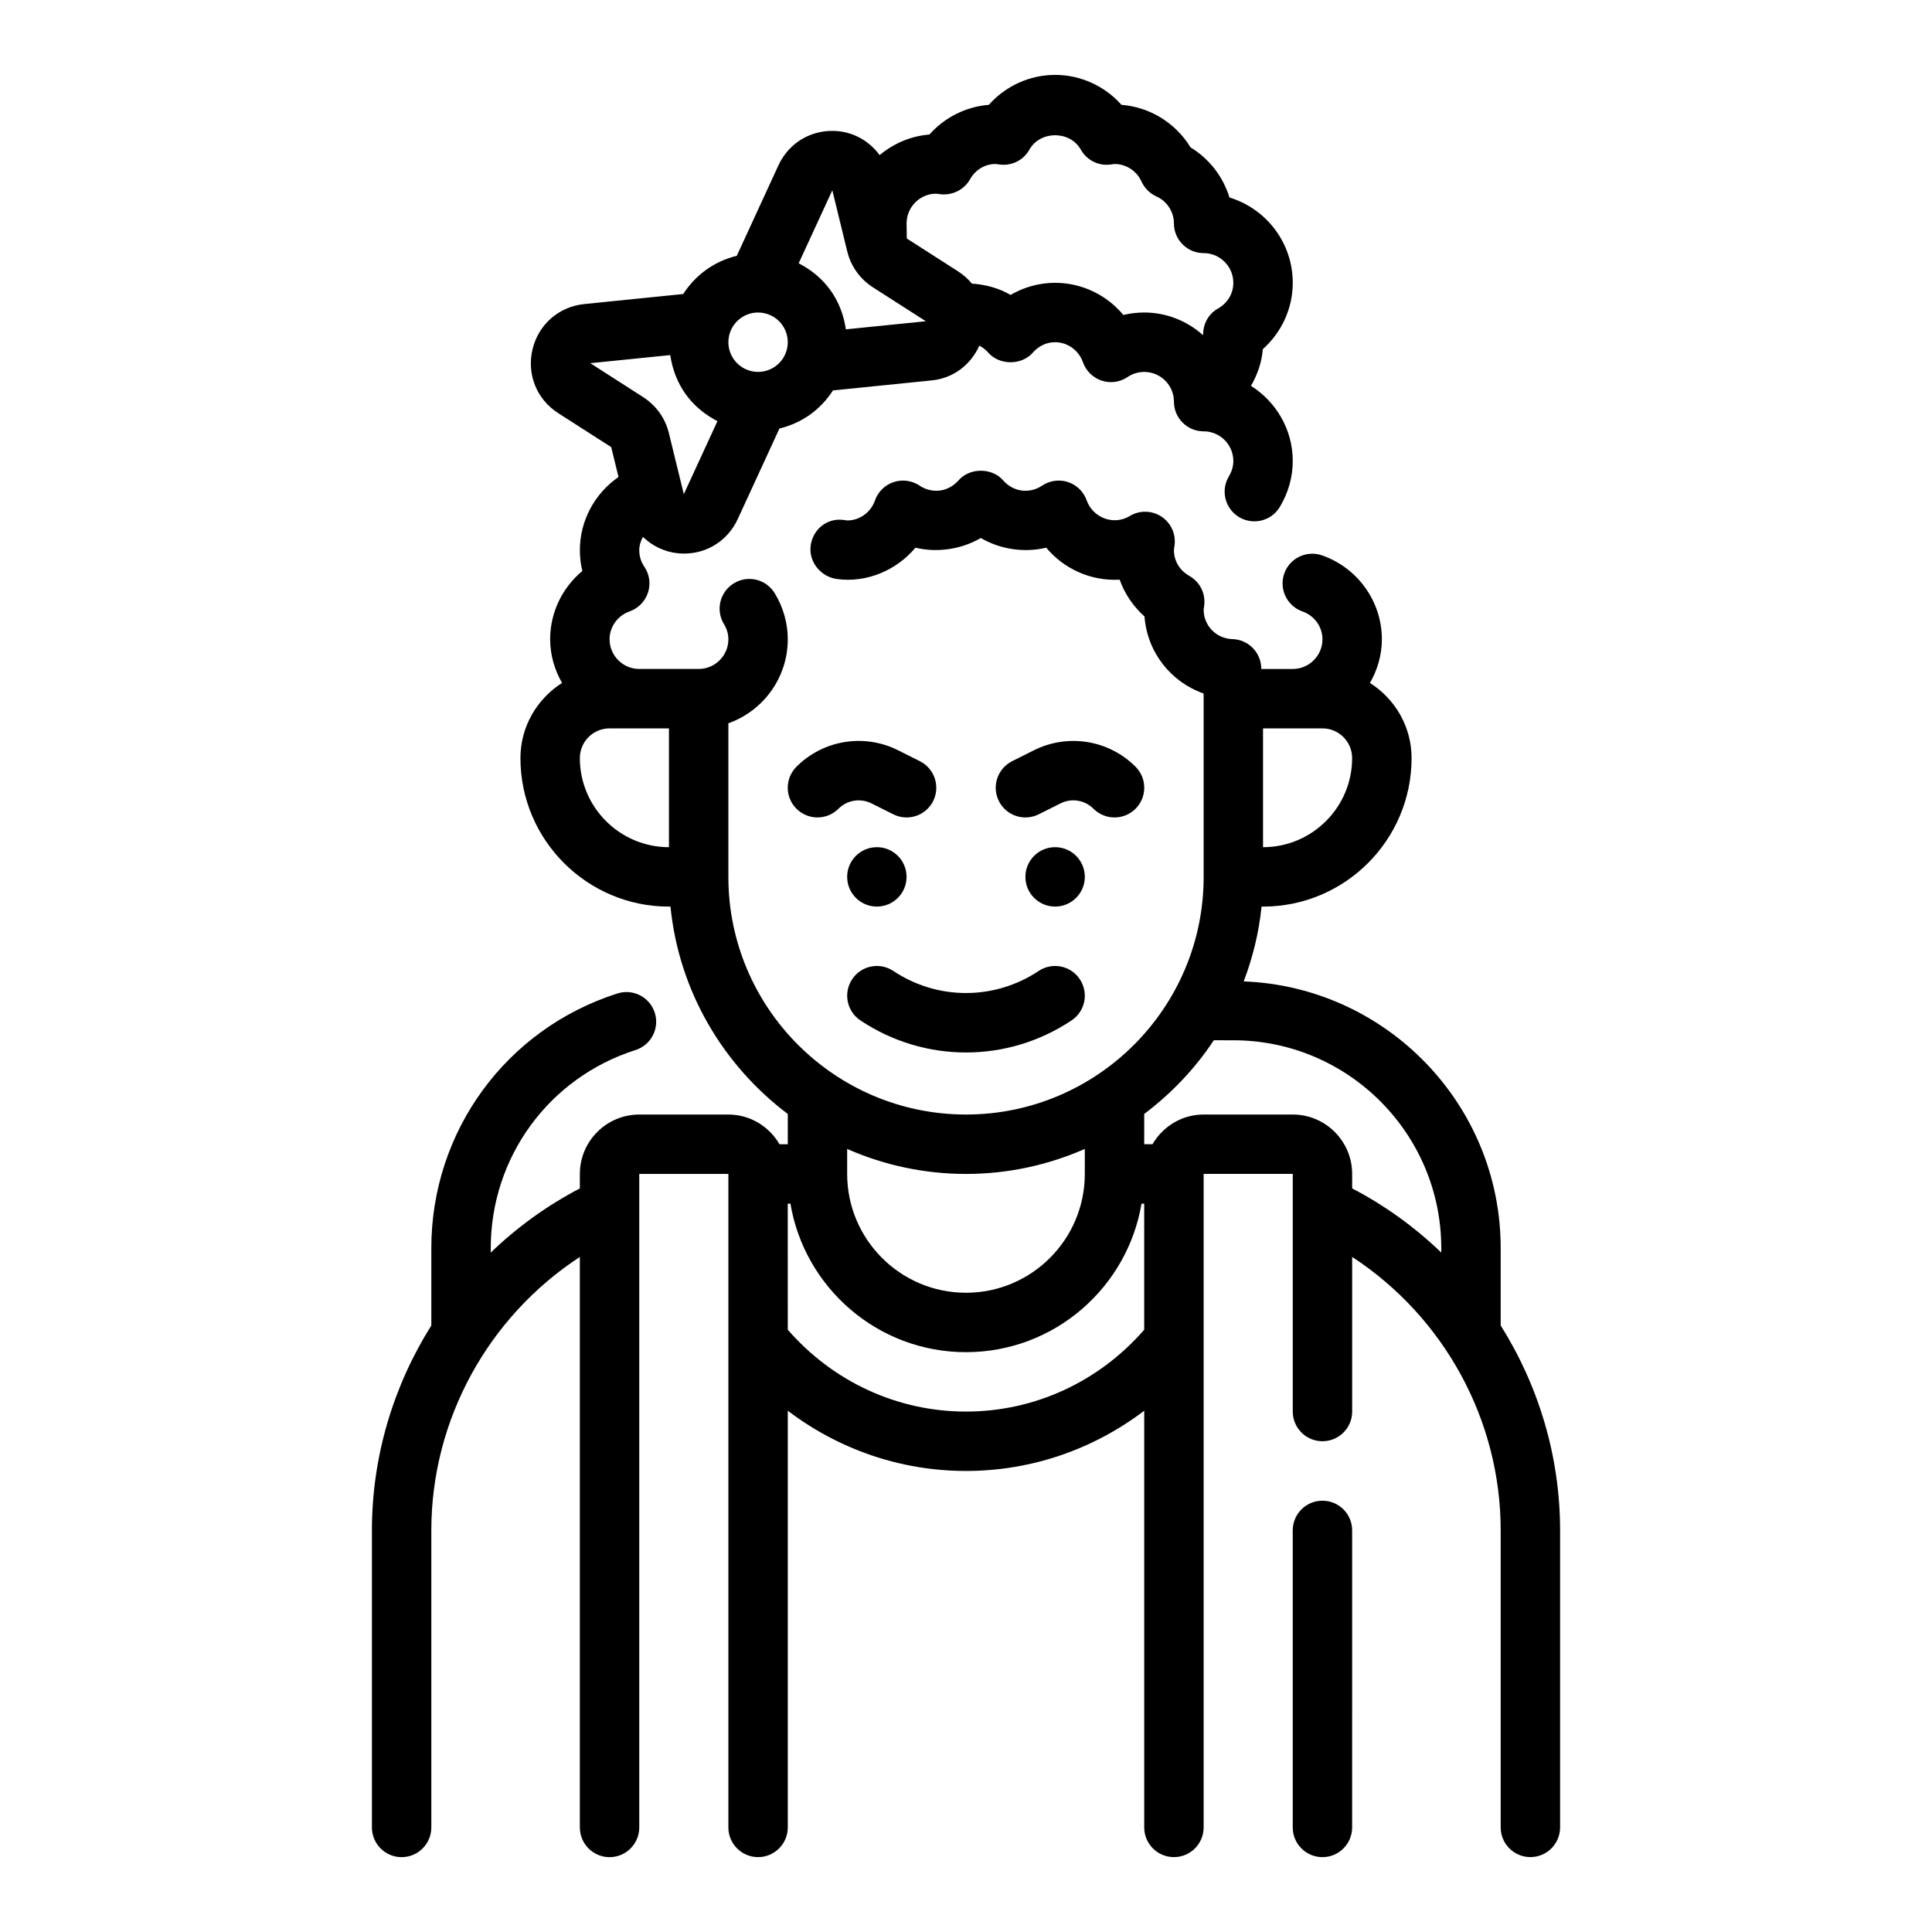 <?xml version="1.0" encoding="UTF-8"?>
<!-- Uploaded to: SVG Repo, www.svgrepo.com, Generator: SVG Repo Mixer Tools -->
<svg fill="#000000" width="800px" height="800px" version="1.1" viewBox="144 144 512 512" xmlns="http://www.w3.org/2000/svg">
 <g>
  <path d="m541.7 495.27v-20.484c0-38.141-30.316-69.25-68.102-70.707 2.371-6.281 4.039-12.902 4.723-19.82h0.402c21.703 0 39.359-17.656 39.359-39.359 0-8.383-4.426-15.719-11.027-19.91 1.953-3.438 3.156-7.352 3.156-11.578 0-9.98-6.367-18.918-15.848-22.23-4.102-1.426-8.598 0.723-10.027 4.832-1.434 4.102 0.73 8.598 4.832 10.027 3.164 1.113 5.297 4.074 5.297 7.371 0 4.336-3.527 7.871-7.871 7.871h-8.336c-0.031-0.309-0.023-0.621-0.055-0.922-0.441-3.898-3.676-6.879-7.59-6.992-4.281-0.121-7.633-3.562-7.633-7.789l0.141-1.055c0.434-3.195-1.141-6.336-3.953-7.918-2.543-1.426-4.062-3.977-4.062-6.812 0-0.324 0.07-0.629 0.156-1.203 0.426-3.008-0.922-6-3.457-7.676-2.535-1.676-5.801-1.746-8.406-0.164-4.344 2.629-9.824 0.371-11.406-4.133-0.812-2.297-2.637-4.102-4.961-4.871-2.305-0.762-4.863-0.402-6.879 0.961-1.305 0.879-2.832 1.344-4.406 1.344-3.039 0-4.992-1.715-5.879-2.738-3-3.426-8.863-3.426-11.855 0-0.898 1.02-2.852 2.738-5.883 2.738-1.582 0-3.102-0.465-4.41-1.348-2.016-1.363-4.559-1.715-6.887-0.953-2.312 0.762-4.148 2.566-4.953 4.871-1.105 3.168-4.066 5.301-7.316 5.301l-1.117-0.141c-4.25-0.551-8.031 2.488-8.605 6.793-0.574 4.289 2.637 8.273 6.926 8.863 7.832 1.102 15.863-2.305 20.828-8.297 5.793 1.387 12.164 0.449 17.336-2.566 5.156 3.023 11.523 3.961 17.336 2.566 4.676 5.629 11.863 8.902 19.453 8.477 1.332 3.731 3.59 7.086 6.582 9.746 0.715 9.5 6.992 17.383 15.656 20.414 0.016 0.465 0.023 0.922 0.023 1.375v47.23c0 34.723-28.254 62.977-62.977 62.977s-62.977-28.254-62.977-62.977v-40.707c9.164-3.25 15.742-12.004 15.742-22.27 0-4.234-1.188-8.445-3.449-12.172-2.242-3.731-7.086-4.93-10.809-2.668-3.723 2.242-4.922 7.086-2.668 10.809 0.789 1.289 1.184 2.648 1.184 4.035 0 4.336-3.535 7.871-7.871 7.871h-15.742c-4.336 0-7.871-3.535-7.871-7.871 0-3.297 2.133-6.258 5.297-7.375 2.297-0.812 4.102-2.637 4.871-4.953 0.77-2.312 0.418-4.863-0.953-6.887-0.883-1.301-1.348-2.82-1.348-4.402 0-1.266 0.402-2.434 0.969-3.512 2.481 2.387 5.676 3.992 9.336 4.344 0.527 0.047 1.055 0.078 1.574 0.078 6.141 0 11.617-3.481 14.234-9.172l11.035-23.969c2.859-0.707 5.598-1.891 8.07-3.652 2.473-1.77 4.519-3.969 6.117-6.445l26.207-2.66c5.723-0.582 10.312-4.148 12.586-9.211 1.07 0.574 1.867 1.289 2.34 1.836 2.992 3.426 8.871 3.426 11.855 0 0.895-1.023 2.844-2.738 5.883-2.738 3.297 0 6.266 2.133 7.375 5.305 0.812 2.297 2.637 4.102 4.961 4.871 2.32 0.77 4.863 0.418 6.879-0.961 1.301-0.879 2.828-1.344 4.402-1.344 4.344 0 7.871 3.535 7.871 7.871 0 4.344 3.519 7.871 7.871 7.871 4.344 0 7.871 3.535 7.871 7.871 0 1.387-0.402 2.746-1.172 4.047-2.242 3.723-1.047 8.559 2.684 10.809 1.266 0.762 2.668 1.125 4.055 1.125 2.668 0 5.273-1.355 6.746-3.809 2.254-3.738 3.434-7.941 3.434-12.168 0-8.398-4.449-15.742-11.066-19.926 1.699-2.969 2.859-6.25 3.133-9.73 4.984-4.43 7.934-10.809 7.934-17.578 0-10.645-7.07-19.664-16.773-22.609-1.676-5.488-5.328-10.25-10.32-13.289-3.93-6.453-10.754-10.676-18.301-11.273-4.434-4.981-10.82-7.934-17.582-7.934s-13.145 2.953-17.578 7.941c-6.07 0.48-11.715 3.336-15.742 7.871-5.016 0.391-9.535 2.414-13.188 5.445-2.582-3.496-6.438-5.894-11.027-6.344-6.769-0.637-12.973 2.922-15.809 9.094l-11.012 23.93c-2.867 0.707-5.613 1.93-8.086 3.691-2.473 1.77-4.519 3.969-6.117 6.445l-26.207 2.66c-6.754 0.684-12.148 5.398-13.73 12.004-1.574 6.606 1.102 13.25 6.816 16.91l14.035 8.996 1.938 7.918c-6.262 4.332-10.242 11.527-10.242 19.391 0 1.875 0.219 3.731 0.652 5.527-5.289 4.391-8.527 10.973-8.527 18.09 0 4.227 1.203 8.141 3.156 11.578-6.602 4.191-11.027 11.527-11.027 19.91 0 21.703 17.656 39.359 39.359 39.359h0.402c2.234 22.434 13.988 42.066 31.086 54.953v8.023h-2.188c-2.731-4.684-7.754-7.871-13.555-7.871h-23.617c-8.684 0-15.742 7.062-15.742 15.742v3.832c-8.754 4.574-16.672 10.32-23.617 17.004v-1.156c0-24.105 15.414-45.199 38.359-52.516 4.141-1.316 6.43-5.746 5.109-9.887-1.324-4.148-5.777-6.438-9.887-5.109-29.504 9.402-49.328 36.527-49.328 67.512v20.484c-10.059 15.996-15.742 34.738-15.742 54.301v78.719c0 4.344 3.527 7.871 7.871 7.871s7.871-3.527 7.871-7.871v-78.719c0-29.379 15.113-56.633 39.359-72.469l0.004 151.19c0 4.344 3.527 7.871 7.871 7.871s7.871-3.527 7.871-7.871v-173.19h23.617v173.18c0 4.344 3.527 7.871 7.871 7.871s7.871-3.527 7.871-7.871v-110.43c13.492 10.25 29.938 15.965 47.234 15.965 17.293 0 33.738-5.715 47.23-15.965v110.43c0 4.344 3.519 7.871 7.871 7.871 4.352 0 7.871-3.527 7.871-7.871l0.004-173.19h23.617v62.977c0 4.344 3.519 7.871 7.871 7.871 4.352 0 7.871-3.527 7.871-7.871v-40.973c24.246 15.84 39.359 43.082 39.359 72.461v78.719c0 4.344 3.519 7.871 7.871 7.871 4.352 0 7.871-3.527 7.871-7.871v-78.719c0-19.555-5.684-38.297-15.742-54.301zm-149.62-299.94 1.117 0.141c3.148 0.363 6.289-1.148 7.871-3.953 1.418-2.539 3.969-4.059 6.758-4.059l1.109 0.141c3.234 0.418 6.305-1.156 7.863-3.945 2.875-5.086 10.762-5.086 13.633 0 1.566 2.785 4.644 4.367 7.863 3.945 0.027 0 1.043-0.141 1.066-0.141 3.07 0 5.879 1.828 7.156 4.652 0.789 1.746 2.18 3.141 3.938 3.938 2.824 1.273 4.648 4.086 4.648 7.156 0 4.344 3.519 7.871 7.871 7.871 4.344 0 7.871 3.535 7.871 7.871 0 2.832-1.52 5.383-4.062 6.809-2.566 1.441-4.008 4.188-3.938 7.078-4.168-3.707-9.605-6.016-15.613-6.016-1.875 0-3.731 0.219-5.527 0.652-4.398-5.289-10.98-8.523-18.09-8.523-4.18 0-8.25 1.133-11.809 3.211-3.102-1.82-6.621-2.754-10.242-3-1.031-1.242-2.273-2.356-3.707-3.273l-13.547-8.684c-0.031-1.926-0.055-3.676-0.055-3.996 0-4.34 3.535-7.875 7.824-7.875zm-23.551 15.297c0.961 3.938 3.379 7.312 6.793 9.508l14.035 8.996-21.191 2.148c-0.535-3.676-1.836-7.211-4.055-10.32s-5.148-5.488-8.453-7.188l8.918-19.344zm-28.215 17.664c1.395-0.992 2.984-1.473 4.574-1.473 2.457 0 4.879 1.148 6.414 3.289 2.527 3.535 1.699 8.461-1.828 10.98-3.535 2.535-8.453 1.707-10.98-1.828-2.523-3.527-1.707-8.449 1.82-10.969zm-39.879 11.957 21.191-2.148c0.535 3.676 1.836 7.211 4.055 10.32 2.219 3.109 5.148 5.488 8.453 7.188l-8.918 19.352-3.961-16.199c-0.961-3.938-3.379-7.312-6.793-9.508zm-2.769 104.65c0-4.336 3.535-7.871 7.871-7.871h15.742v31.488c-13.02 0-23.613-10.598-23.613-23.617zm181.05 23.617v-31.488h15.742c4.344 0 7.871 3.535 7.871 7.871 0.004 13.02-10.594 23.617-23.613 23.617zm-78.719 86.59c11.195 0 21.836-2.387 31.488-6.621v6.621c0 17.367-14.121 31.488-31.488 31.488s-31.488-14.121-31.488-31.488v-6.621c9.648 4.238 20.293 6.621 31.488 6.621zm0 62.977c-18.199 0-35.234-7.918-47.23-21.695l-0.004-33.406h0.707c3.762 22.301 23.16 39.359 46.523 39.359 23.363 0 42.754-17.059 46.523-39.359h0.711v33.41c-11.988 13.773-29.023 21.691-47.23 21.691zm102.34-59.141v-3.836c0-8.684-7.062-15.742-15.742-15.742h-23.617c-5.801 0-10.824 3.188-13.555 7.871h-2.191v-8.023c7.195-5.422 13.461-11.996 18.445-19.531l5.172 0.004c30.379 0 55.105 24.719 55.105 55.105v1.156c-6.945-6.691-14.863-12.438-23.617-17.004z"/>
  <path d="m494.46 541.7c-4.352 0-7.871 3.527-7.871 7.871v78.719c0 4.344 3.519 7.871 7.871 7.871 4.352 0 7.871-3.527 7.871-7.871l0.004-78.719c0-4.344-3.519-7.871-7.875-7.871z"/>
  <path d="m431.49 376.38c0 4.348-3.527 7.871-7.875 7.871-4.348 0-7.871-3.523-7.871-7.871 0-4.348 3.523-7.871 7.871-7.871 4.348 0 7.875 3.523 7.875 7.871"/>
  <path d="m384.25 376.38c0 4.348-3.523 7.871-7.871 7.871-4.348 0-7.871-3.523-7.871-7.871 0-4.348 3.523-7.871 7.871-7.871 4.348 0 7.871 3.523 7.871 7.871"/>
  <path d="m380.75 401.32c-3.621-2.418-8.516-1.441-10.918 2.18-2.41 3.613-1.434 8.508 2.18 10.918 8.5 5.668 18.238 8.5 27.984 8.5s19.492-2.832 27.984-8.5c3.621-2.41 4.598-7.297 2.18-10.918-2.41-3.621-7.297-4.598-10.918-2.18-11.68 7.785-26.801 7.793-38.492 0z"/>
  <path d="m444.93 358.33c3.078-3.078 3.078-8.062 0-11.141-7.109-7.102-17.902-8.855-26.914-4.367l-5.785 2.898c-3.891 1.945-5.465 6.676-3.519 10.562 1.375 2.762 4.156 4.352 7.043 4.352 1.18 0 2.387-0.27 3.512-0.828l5.785-2.898c2.93-1.473 6.43-0.891 8.738 1.426 3.086 3.066 8.062 3.074 11.141-0.004z"/>
  <path d="m387.77 345.72-5.785-2.898c-8.996-4.504-19.812-2.731-26.914 4.367-3.078 3.078-3.078 8.055 0 11.133s8.055 3.078 11.133 0c2.312-2.305 5.816-2.875 8.746-1.418l5.785 2.898c1.125 0.566 2.328 0.832 3.508 0.832 2.891 0 5.668-1.59 7.055-4.352 1.945-3.883 0.359-8.613-3.527-10.562z"/>
 </g>
</svg>